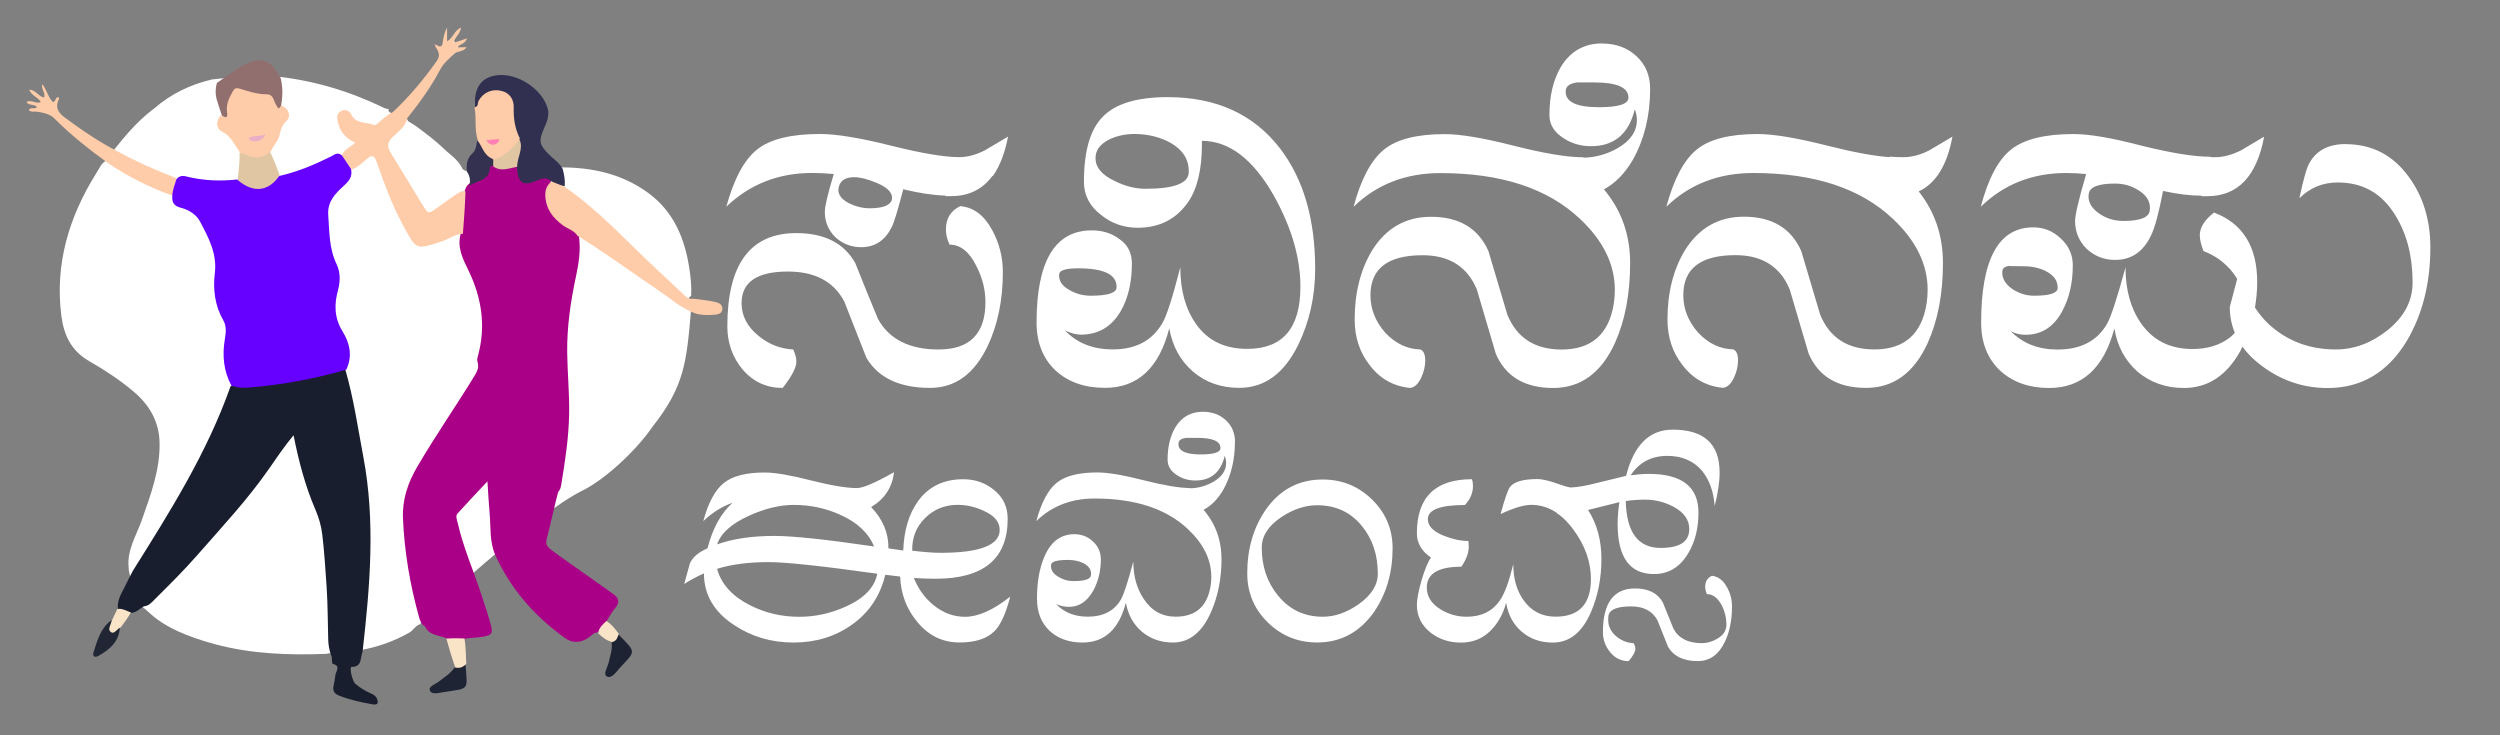 <?xml version="1.0" encoding="UTF-8" standalone="no"?>
<!-- Created with Inkscape (http://www.inkscape.org/) -->

<svg
   width="170"
   height="50"
   viewBox="0 0 44.979 13.229"
   version="1.1"
   id="svg1"
   inkscape:version="1.3.2 (091e20e, 2023-11-25, custom)"
   sodipodi:docname="logo.svg"
   xmlns:inkscape="http://www.inkscape.org/namespaces/inkscape"
   xmlns:sodipodi="http://sodipodi.sourceforge.net/DTD/sodipodi-0.dtd"
   xmlns="http://www.w3.org/2000/svg"
   xmlns:svg="http://www.w3.org/2000/svg">
  <rect x="0" y="0" width="44.979" height="13.229" fill="#808080" stroke="none"/>
  <sodipodi:namedview
     id="namedview1"
     pagecolor="#ffffff"
     bordercolor="#666666"
     borderopacity="1.0"
     inkscape:showpageshadow="2"
     inkscape:pageopacity="0.0"
     inkscape:pagecheckerboard="0"
     inkscape:deskcolor="#d1d1d1"
     inkscape:document-units="mm"
     inkscape:zoom="5.2121465"
     inkscape:cx="77.031604"
     inkscape:cy="51.706145"
     inkscape:window-width="1920"
     inkscape:window-height="1009"
     inkscape:window-x="-8"
     inkscape:window-y="-8"
     inkscape:window-maximized="1"
     inkscape:current-layer="layer1" />
  <defs
     id="defs1" />
  <g
     inkscape:label="Layer 1"
     inkscape:groupmode="layer"
     id="layer1">
    <path
       id="path3"
       style="fill:#ffffff;fill-opacity:1;stroke-width:0.032"
       d="M 4.494,1.356 3.811,1.43 C 3.417,1.523 3.073,1.692 2.775,1.95 2.424,2.211 2.161,2.552 1.898,2.895 1.806,2.97 1.847,2.932 1.731,3.118 1.241,3.901 0.983,4.754 1.105,5.69 1.15,6.03 1.282,6.312 1.604,6.497 1.884,6.658 2.158,6.837 2.406,7.047 2.69,7.288 2.865,7.587 2.871,7.97 2.88,8.457 2.71,8.903 2.553,9.353 2.452,9.642 2.272,9.909 2.318,10.235 c -0.024,-0.025 0.104,0.488 0.208,0.638 -0.007,0.006 -0.013,0.013 -0.019,0.019 0.178,0.059 0.263,0.402 1.36,0.698 0.665,0.179 1.342,0.2 2.026,0.173 -8.81e-5,-0.003 -2.207e-4,-0.005 -2.207e-4,-0.008 0.601,-0.011 1.088,-0.15 1.49,-0.385 0.061,-0.045 0.101,-0.124 0.187,-0.142 -0.005,-0.014 -0.009,-0.028 -0.014,-0.042 0.004,0.011 0.008,0.02 0.012,0.03 0.064,-0.147 2.071,-1.978 2.915,-2.392 0.409,-0.201 0.978,-0.735 1.253,-1.142 0.578,-0.73 0.616,-1.164 0.696,-2.094 -0.05,-0.046 -0.04,-0.145 -0.034,-0.238 0.012,-0.007 0.024,-0.016 0.037,-0.03 0.01,-0.178 -0.009,-0.339 -0.034,-0.5 C 12.319,4.283 12.116,3.805 11.668,3.475 11.195,3.127 10.646,3.006 10.06,3.012 c -0.001,0.006 -0.001,0.011 -0.002,0.017 C 9.701,3.026 8.426,3.212 8.318,3.033 8.248,2.878 8.089,2.772 8.04,2.726 7.821,2.518 7.739,2.461 7.495,2.277 7.446,2.24 7.389,2.212 7.337,2.177 c 0.007,-0.023 -0.024,-0.042 -0.068,-0.06 -0.008,-0.009 -0.018,-0.017 -0.025,-0.027 -0.004,0.005 -0.007,0.009 -0.011,0.013 C 7.119,2.064 6.955,2.029 6.993,1.961 6.961,1.957 6.939,1.956 6.921,1.947 6.306,1.647 5.661,1.45 4.973,1.376 4.765,1.361 4.609,1.355 4.495,1.356 Z"
       sodipodi:nodetypes="ccccsssssscccsccccccscccccscccsscccccccc" />
    <g
       id="g39"
       transform="matrix(0.11,0,0,0.11,-15.351,-1.896)">
      <path
         fill="#E82263"
         opacity="1"
         stroke="none"
         d="m 212.655,121.676 c -1.292,-0.601 -2.84,-0.424 -3.594,-1.966 -0.657,-0.42 -0.828,-1.032 -0.992,-1.624 -1.457,-5.246 -2.365,-10.571 -2.604,-16.027 -0.138,-3.148 0.81,-5.878 2.361,-8.525 2.939,-5.015 6.252,-9.792 9.29,-14.743 0.467,-0.761 0.852,-1.473 0.538,-2.394 -0.108,-0.318 -0.01,-0.658 0.08,-0.984 1.357,-4.928 0.577,-9.598 -1.64,-14.121 -0.879,-1.793 -1.794,-3.612 -1.187,-5.847 0.089,-2.229 0.251,-4.334 0.538,-6.546 0.106,-0.502 0.238,-0.868 0.503,-1.3 0.503,-0.543 1.078,-0.773 1.64,-0.999 0.814,-0.327 1.542,-0.653 1.602,-1.713 0.026,-0.458 0.429,-0.703 1.023,-0.696 1.306,0.625 2.577,0.092 3.903,0.304 1.104,2.333 1.105,2.335 3.747,1.693 0.69,-0.168 1.32,-0.135 1.868,0.545 -0.944,2.254 -0.763,4.229 0.924,5.989 0.665,0.694 1.427,1.254 2.251,1.737 0.584,0.342 1.116,0.733 1.358,1.539 0.296,2.278 -0.064,4.389 -0.51,6.488 -0.873,4.104 -1.482,8.214 -1.427,12.448 0.043,3.314 0.371,6.614 0.318,9.925 -0.062,3.912 -0.652,7.771 -1.285,11.622 -0.069,0.421 -0.163,0.844 -0.531,1.284 -0.678,2.635 -1.224,5.19 -1.875,7.718 -0.24,0.932 0.329,1.37 0.865,1.769 1.83,1.363 3.715,2.651 5.578,3.97 1.474,1.044 2.938,2.103 4.42,3.136 0.956,0.666 1.18,1.384 0.363,2.343 -0.491,0.576 -0.873,1.245 -1.324,1.966 -0.305,0.822 -0.804,1.401 -1.41,2.007 -0.762,-0.066 -1.106,0.492 -1.554,0.805 -1.319,0.92 -2.646,1.045 -3.974,0.088 -4.921,-3.546 -8.824,-7.975 -11.341,-13.519 -0.982,-2.163 -0.725,-4.583 -0.941,-6.897 -0.15,-1.602 -0.222,-3.211 -0.353,-5.185 -1.766,1.889 -3.354,3.545 -4.885,5.253 -0.38,0.424 -0.106,0.999 0.01,1.509 0.916,4.053 2.608,7.85 3.885,11.784 0.514,1.583 1.06,3.159 1.499,4.763 0.435,1.59 0.254,1.843 -1.326,2.109 -0.841,0.142 -1.701,0.175 -2.676,0.272 -1.075,0.57 -2.049,0.531 -3.131,0.019 z"
         id="path2"
         style="fill:#aa0088;stroke-width:0.286" />
      <path
         fill="#181e2e"
         opacity="1"
         stroke="none"
         d="m 161.264,110.632 c 6.085,-9.702 12.153,-19.307 15.998,-30.213 1.335,-0.541 2.66,-0.156 3.977,-0.298 4.539,-0.49 9.008,-1.305 13.441,-2.362 0.415,-0.099 0.825,-0.232 1.364,-0.042 1.369,4.752 2.054,9.554 2.95,14.316 1.989,10.569 1.071,21.121 -0.136,31.786 -0.42,1.035 -0.039,2.526 -1.815,2.493 -0.364,-0.007 0.083,2.318 0.67,2.804 0.733,0.608 1.538,1.117 2.418,1.498 0.443,0.192 0.887,0.43 1.074,0.89 0.229,0.564 0.228,1.086 -0.636,0.941 -1.927,-0.323 -3.83,-0.742 -5.65,-1.476 -0.668,-0.269 -0.949,-0.751 -0.825,-1.463 0.106,-0.608 0.256,-1.212 0.307,-1.825 0.053,-0.64 0.996,-1.509 -0.432,-1.863 -0.128,-0.032 -0.097,-0.704 -0.169,-1.195 -0.43,-1.001 -0.54,-1.955 -0.567,-2.899 -0.084,-2.851 -0.064,-5.7 -0.262,-8.555 -0.197,-2.846 -0.372,-5.693 -0.709,-8.525 -0.168,-1.419 -0.574,-2.781 -1.146,-4.111 -1.642,-3.814 -2.689,-7.816 -3.55,-12.108 -1.55,1.862 -2.783,3.713 -4.047,5.53 -3.489,5.019 -7.662,9.463 -11.671,14.047 -2.228,2.547 -4.633,4.919 -7.029,7.301 -0.466,0.464 -0.887,1.02 -1.729,1.107 -0.694,0.339 -1.11,0.948 -1.921,1.044 -0.919,0.235 -1.573,-0.184 -2.324,-0.618 -0.19,-1.583 0.72,-2.73 1.292,-3.991 0.328,-0.724 0.738,-1.412 1.128,-2.213 z"
         id="path5"
         style="stroke-width:0.286" />
      <path
         fill="#EC828F"
         opacity="1"
         stroke="none"
         d="m 215.265,55.468 c -1.285,0.051 -2.26,0.848 -3.368,1.223 -4.429,1.5 -4.271,1.323 -6.316,-2.414 -1.83,-3.345 -3.162,-6.924 -4.409,-10.521 -0.373,-1.076 -0.741,-1.295 -1.626,-0.512 -0.709,0.627 -1.41,1.282 -2.381,1.702 -1.198,-0.239 -1.396,-1.228 -1.789,-2.161 0.471,-1.184 1.609,-1.531 2.284,-2.219 -1.613,-0.69 -2.602,-1.91 -2.913,-3.672 -0.114,-0.646 0.002,-1.269 0.696,-1.546 0.677,-0.271 1.272,0.004 1.566,0.61 0.775,1.596 2.441,1.196 3.692,1.706 0.347,0.142 0.646,-0.319 0.945,-0.546 0.678,-0.513 1.277,-1.136 2.158,-1.545 2.756,-2.579 5.082,-5.387 7.201,-8.383 0.659,-0.932 0.256,-1.584 -0.275,-2.408 -0.032,-0.1 0.005,-0.234 0.072,-0.254 0.586,0.318 1.059,0.623 1.174,-0.384 0.093,-0.818 0.286,-1.626 0.7,-2.419 0,0.698 0,1.396 0,2.27 1.037,-0.582 1.17,-1.791 2.289,-2.25 -0.13,0.935 -0.792,1.4 -1.114,2.141 -0.025,0.156 -0.02,0.218 0.077,0.291 0.684,-0.199 1.275,-0.409 2.008,-0.669 -0.254,0.829 -0.942,0.879 -1.432,1.304 -0.075,0.126 -0.097,0.169 -0.053,0.18 0.483,-0.033 0.9,-0.033 1.397,-0.033 -0.514,0.81 -1.463,0.576 -2.019,1.094 -0.855,0.796 -1.729,1.508 -2.312,2.617 -1.464,2.782 -3.308,5.335 -5.33,7.87 -0.336,1.457 -1.467,2.199 -2.377,3.07 -0.873,0.835 -1.001,1.557 -0.351,2.61 1.776,2.875 3.52,5.771 5.288,8.652 0.848,1.383 0.893,1.356 2.275,0.378 1.049,-0.743 2.071,-1.525 3.15,-2.224 0.432,-0.28 0.842,-0.649 1.514,-0.493 -0.071,2.299 -0.231,4.55 -0.42,6.934 z"
         id="path10"
         style="fill:#ffccaa;fill-opacity:1;stroke-width:0.286" />
      <path
         fill="#EC818E"
         opacity="1"
         stroke="none"
         d="m 231.844,47.749 c 5.755,3.947 10.306,9.084 15.313,13.712 1.462,1.352 2.918,2.711 4.359,4.085 0.4,0.381 0.808,0.655 1.493,0.551 1.185,0.149 2.269,0.269 3.333,0.487 0.645,0.132 1.421,0.359 1.363,1.196 -0.06,0.86 -0.869,0.894 -1.527,0.945 -0.948,0.074 -1.899,0.072 -2.935,-0.24 -2.285,-0.818 -3.97,-2.397 -5.851,-3.66 -4.444,-2.981 -8.741,-6.181 -13.383,-9.028 -0.593,-0.899 -1.59,-1.124 -2.34,-1.671 -1.678,-1.225 -2.846,-2.71 -2.92,-4.894 -0.029,-0.861 0.168,-1.581 0.911,-2.224 0.947,-0.389 1.513,0.184 2.186,0.74 z"
         id="path12"
         style="fill:#ffccaa;fill-opacity:1;stroke-width:0.286" />
      <path
         fill="#323050"
         opacity="1"
         stroke="none"
         d="m 231.923,47.7 c -0.677,-0.164 -1.347,-0.454 -2.11,-0.763 -0.878,-0.828 -1.657,-0.506 -2.54,-0.125 -2.148,0.927 -2.985,0.376 -3.146,-2.049 -0.44,-0.746 -0.202,-1.389 -0.06,-2.024 0.174,-0.779 0.386,-1.552 0.194,-2.469 -0.717,-1.835 -1.102,-3.603 -1.106,-5.488 -0.002,-1.091 -0.625,-1.993 -1.829,-2.257 -1.256,-0.275 -2.357,0.228 -3.055,1.302 -0.257,0.396 -0.219,1.082 -0.995,0.984 -0.043,-0.571 -0.061,-1.049 -0.016,-1.522 0.218,-2.269 1.481,-3.535 3.727,-3.76 3.246,-0.326 7.151,2.231 8.114,5.314 0.388,1.241 -0.102,2.34 -0.579,3.431 -0.884,2.024 -0.783,2.579 0.752,4.162 0.758,0.781 1.735,1.355 2.318,2.435 0.238,0.94 0.414,1.808 0.33,2.828 z"
         id="path14"
         style="stroke-width:0.286" />
      <path
         fill="#ED8490"
         opacity="1"
         stroke="none"
         d="m 158.852,42.028 c 3.073,1.71 6.218,3.032 9.488,4.337 0.553,1.084 -0.082,1.924 -0.516,2.873 -3.726,-1.272 -7.123,-3.026 -10.422,-5.186 -3.191,-2.325 -6.228,-4.685 -8.946,-7.442 -0.72,-0.729 -1.812,-0.941 -2.841,-1.106 -0.443,-0.071 -0.945,0.145 -1.365,-0.274 0.326,-0.568 0.983,-0.071 1.346,-0.451 -0.387,-0.619 -1.328,-0.165 -1.7,-0.871 0.783,-0.435 1.531,0.371 2.334,0.031 -0.434,-0.839 -1.524,-1.016 -1.893,-2.031 1.085,0.014 1.505,1.149 2.446,1.277 0.235,-0.747 -0.494,-1.32 -0.331,-2.194 0.775,0.943 0.94,2.115 1.734,2.915 0.528,0.028 0.361,-0.748 0.852,-0.772 0.195,0.032 0.199,0.192 0.144,0.308 -0.628,1.305 -0.19,2.156 0.948,3 2.758,2.045 5.571,3.987 8.721,5.586 z"
         id="path15"
         style="fill:#ffccaa;fill-opacity:1;stroke-width:0.286" />
      <path
         fill="#E9808D"
         opacity="1"
         stroke="none"
         d="m 217.169,34.796 c 0.689,-0.125 0.475,-0.73 0.657,-1.056 0.753,-1.351 2.127,-2.027 3.737,-1.639 1.404,0.339 2.055,1.433 2.015,2.747 -0.053,1.74 0.187,3.365 0.993,5.013 -0.637,2.133 -2.227,3.057 -4.217,3.65 -1.769,-0.426 -2.254,-1.766 -2.645,-3.313 -0.592,-1.801 -0.191,-3.604 -0.539,-5.402 z"
         id="path16"
         style="fill:#ffccaa;fill-opacity:1;stroke-width:0.286" />
      <path
         fill="#F6B499"
         opacity="1"
         stroke="none"
         d="m 185.47,30.039 c 0.333,1.426 0.347,2.783 0.093,4.267 -0.029,0.98 -0.525,1.365 -0.921,0.497 -1.234,-2.705 -4,-1.67 -5.937,-2.614 -0.462,-0.225 -0.727,0.282 -0.974,0.645 -0.594,0.875 -0.626,1.865 -0.696,2.869 -0.051,0.74 -0.257,1.466 -1.185,0.442 -0.302,-0.943 -0.605,-1.775 -0.847,-2.623 -0.245,-0.859 -0.243,-1.735 0.017,-2.712 1.54,-1.092 2.993,-2.219 4.606,-3.026 2.793,-1.398 4.319,-0.747 5.844,2.256 z"
         id="path17"
         style="fill:#916f6f;stroke-width:0.286" />
      <path
         fill="#343150"
         opacity="1"
         stroke="none"
         d="m 217.635,40.206 c 0.815,0.929 1.001,2.42 2.486,3.01 0.33,0.304 0.374,0.624 0.132,1.061 -0.262,0.155 -0.588,0.22 -0.587,0.279 0.039,2.206 -1.99,2.169 -3.314,3.037 0.121,-0.732 0.134,-1.486 -0.415,-2.266 -0.147,-1.215 -0.005,-2.227 0.929,-3.052 0.546,-0.482 0.564,-1.28 0.767,-2.069 z"
         id="path18"
         style="stroke-width:0.286" />
      <path
         fill="#1d2333"
         opacity="1"
         stroke="none"
         d="m 240.691,120.985 c 3.06,3.108 2.81,2.677 0.188,5.552 -0.573,0.629 -1.297,1.775 -2.079,1.33 -0.652,-0.371 0.151,-1.517 0.319,-2.312 0.213,-1.014 0.612,-1.992 0.48,-3.173 0.229,-0.616 0.555,-1.048 1.092,-1.397 z"
         id="path19"
         style="stroke-width:0.286" />
      <path
         fill="#1e2434"
         opacity="1"
         stroke="none"
         d="m 215.704,125.932 c 0.276,4.342 0.749,3.826 -3.627,4.511 -0.748,0.117 -1.919,0.473 -2.219,-0.283 -0.261,-0.659 0.916,-1.015 1.486,-1.462 0.856,-0.671 1.807,-1.227 2.513,-2.217 0.583,-0.385 1.157,-0.522 1.847,-0.549 z"
         id="path20"
         style="stroke-width:0.286" />
      <path
         fill="#212635"
         opacity="1"
         stroke="none"
         d="m 159.159,119.868 c -0.132,2.331 -1.677,3.614 -3.512,4.647 -0.578,0.325 -1.008,0.086 -0.789,-0.593 0.608,-1.885 1.085,-3.859 2.861,-5.199 0.204,0.083 0.303,0.217 0.277,0.348 -0.214,1.065 0.327,1.053 1.163,0.797 z"
         id="path21"
         style="stroke-width:0.286" />
      <path
         fill="#EB8390"
         opacity="1"
         stroke="none"
         d="m 215.818,125.836 c -0.524,0.488 -1.045,0.775 -1.8,0.567 -0.553,-1.537 -1.002,-3.07 -1.456,-4.714 0.942,-0.087 1.889,-0.064 2.968,-0.029 0.191,1.356 0.25,2.701 0.288,4.176 z"
         id="path22"
         style="fill:#f9e4c7;fill-opacity:1;stroke-width:0.286" />
      <path
         fill="#E7828E"
         opacity="1"
         stroke="none"
         d="m 159.317,119.833 c -0.111,0.079 -0.16,0.085 -0.202,0.107 -0.48,0.253 -0.891,1.064 -1.419,0.689 -0.584,-0.414 -0.054,-1.122 0.116,-1.808 0.309,-0.7 0.612,-1.284 0.934,-1.968 0.793,-0.165 1.421,0.291 2.22,0.55 -0.461,0.827 -1.023,1.595 -1.65,2.43 z"
         id="path23"
         style="fill:#f9e4c7;fill-opacity:1;stroke-width:0.286" />
      <path
         fill="#EA818E"
         opacity="1"
         stroke="none"
         d="m 240.765,120.898 c -0.213,0.571 -0.317,1.164 -1.069,1.346 -0.96,-0.222 -1.617,-0.786 -2.313,-1.43 0.132,-0.91 0.722,-1.427 1.359,-2.012 0.851,0.526 1.409,1.28 2.023,2.096 z"
         id="path24"
         style="fill:#f9e4c7;fill-opacity:1;stroke-width:0.286" />
      <path
         fill="#ec828f"
         opacity="1"
         stroke="none"
         d="m 210.74,24.64 c -0.094,-0.023 -0.144,-0.089 -0.195,-0.155 0.074,-0.021 0.149,-0.041 0.272,-0.019 0.049,0.043 -0.034,0.131 -0.077,0.173 z"
         id="path25"
         style="stroke-width:0.286" />
      <path
         fill="#DD6174"
         opacity="1"
         stroke="none"
         d="m 220.236,44.454 c -0.04,-0.391 -0.008,-0.698 0.005,-1.118 1.891,-0.453 3.047,-1.835 4.282,-3.274 0.705,1.461 -0.382,2.855 -0.388,4.467 -1.299,0.18 -2.585,0.871 -3.899,-0.075 z"
         id="path26"
         style="fill:#e0c6a2;fill-opacity:1;stroke-width:0.286" />
      <path
         fill="#E82262"
         opacity="1"
         stroke="none"
         d="m 167.728,49.404 c 0.024,-1.052 0.397,-1.902 0.696,-2.883 0.662,-0.786 1.436,-0.452 2.136,-0.298 2.507,0.552 5.027,0.667 7.701,0.375 0.526,0.005 0.812,0.269 1.137,0.452 1.899,1.072 3.369,0.929 5.043,-0.495 0.215,-0.183 0.414,-0.384 0.773,-0.536 3.058,-0.688 5.818,-1.862 8.515,-3.213 0.498,-0.25 1.04,-0.782 1.759,-0.135 0.535,0.756 0.969,1.474 1.492,2.237 0.256,1.301 -0.359,1.959 -1.301,2.821 -1.26,1.153 -2.596,2.469 -2.439,4.657 0.198,2.75 0.127,5.483 1.369,8.068 0.627,1.304 0.62,2.803 0.237,4.198 -0.657,2.394 -0.624,4.578 0.753,6.817 1.125,1.83 1.671,3.954 0.597,6.218 -5.263,1.562 -10.578,2.483 -15.974,2.95 -0.909,0.079 -1.8,-0.01 -2.792,-0.279 -1.329,-2.464 -1.544,-5.027 -1.094,-7.67 0.179,-1.05 0.284,-2.121 -0.26,-3.067 -1.393,-2.422 -1.703,-5.065 -1.382,-7.73 0.388,-3.221 -1.069,-5.858 -2.45,-8.472 -0.537,-1.016 -1.749,-1.86 -3.021,-2.177 -0.967,-0.241 -1.559,-0.657 -1.495,-1.838 z"
         id="path27"
         style="fill:#6600ff;stroke-width:0.286" />
      <path
         fill="#EC828E"
         opacity="1"
         stroke="none"
         d="m 175.721,36.063 c 0.682,0.452 1.134,0.577 0.977,-0.431 -0.203,-1.308 0.325,-2.379 0.939,-3.463 0.292,-0.516 0.547,-0.599 1.116,-0.432 1.443,0.426 2.872,0.935 4.418,0.921 1.15,-0.01 1.124,1.121 1.572,1.78 0.228,0.336 0.349,0.908 0.784,0.064 1.228,0.384 1.735,1.74 0.849,2.558 -0.743,0.687 -0.922,1.473 -1.122,2.34 -0.219,0.951 -0.99,1.61 -1.38,2.582 -1.28,1.728 -3.005,1.792 -5.059,0.198 -0.915,-1.288 -1.476,-2.681 -2.926,-3.407 -1.025,-0.513 -1.084,-1.811 -0.169,-2.711 z"
         id="path28"
         style="fill:#ffccaa;fill-opacity:1;stroke-width:0.286" />
      <path
         fill="#DF6375"
         opacity="1"
         stroke="none"
         d="m 178.724,42.225 c 0.482,0.06 0.961,0.234 1.423,0.444 1.286,0.587 2.439,0.309 3.615,-0.547 0.571,1.199 1.045,2.437 1.536,3.773 -1.789,2.697 -4.309,2.983 -6.869,0.777 0.126,-1.501 0.381,-2.896 0.295,-4.448 z"
         id="path29"
         style="fill:#e0c6a2;fill-opacity:1;stroke-width:0.286" />
      <path
         fill="#fdfdfd"
         opacity="1"
         stroke="none"
         d="m 214.5,24.944 c -0.039,0.068 -0.095,0.119 -0.15,0.17 -0.006,-0.061 -0.012,-0.122 0.042,-0.201 0.059,-0.018 0.093,0.014 0.109,0.031 z"
         id="path30"
         style="stroke-width:0.286" />
      <path
         fill="#fdfdfd"
         opacity="1"
         stroke="none"
         d="m 213.972,24.135 c -0.048,0.083 -0.145,0.113 -0.242,0.143 -0.006,-0.067 -0.012,-0.134 0.036,-0.25 0.089,-0.014 0.123,0.02 0.206,0.107 z"
         id="path31"
         style="stroke-width:0.286" />
      <path
         fill="#FDF1F2"
         opacity="1"
         stroke="none"
         d="m 219.976,40.908 c -0.413,-0.153 -0.675,-0.334 -0.867,-0.77 0.75,-0.059 1.412,-0.111 2.145,-0.168 -0.206,0.685 -0.589,0.951 -1.278,0.937 z"
         id="path32"
         style="fill:#ff80b2;stroke-width:0.286" />
      <path
         fill="#FCEAEB"
         opacity="1"
         stroke="none"
         d="m 181.707,40.342 c -0.629,0.059 -1.138,0.064 -1.54,-0.486 0.849,-0.575 1.807,-0.177 2.782,-0.674 -0.269,0.788 -0.738,0.921 -1.242,1.16 z"
         id="path33"
         style="fill:#e9afc6;stroke-width:0.286" />
    </g>
    <g
       id="g1"
       transform="matrix(0.795,0,0,0.795,0.901,-15.201)"
       style="fill:#ffffff;fill-opacity:1">
      <path
         id="text37"
         style="font-size:127.816px;line-height:1.25;font-family:NudiUni20k;-inkscape-font-specification:NudiUni20k;text-align:center;text-anchor:middle;fill:#ffffff;stroke-width:0.298;fill-opacity:1"
         d="m 25.292,21.319 c -0.691,0 -1.18,0.147 -1.466,0.441 -0.286,0.286 -0.429,0.779 -0.429,1.478 0,0.302 0.131,0.552 0.393,0.751 0.238,0.191 0.513,0.286 0.823,0.286 0.493,0 0.874,-0.195 1.144,-0.584 0.207,-0.302 0.31,-0.739 0.31,-1.311 v -0.072 c 0.612,0 1.152,0.409 1.621,1.228 0.405,0.723 0.608,1.414 0.608,2.074 0,0.938 -0.401,1.406 -1.204,1.406 -0.509,0 -0.894,-0.187 -1.156,-0.56 -0.238,-0.334 -0.358,-0.763 -0.358,-1.287 -0.175,0.683 -0.31,1.105 -0.405,1.263 -0.23,0.397 -0.604,0.596 -1.12,0.596 -0.453,0 -0.814,-0.143 -1.085,-0.429 0.135,0.064 0.254,0.095 0.358,0.095 0.397,0 0.699,-0.179 0.906,-0.536 0.167,-0.294 0.25,-0.652 0.25,-1.073 0,-0.238 -0.091,-0.421 -0.274,-0.548 -0.175,-0.135 -0.386,-0.203 -0.632,-0.203 -0.834,0 -1.251,0.695 -1.251,2.086 0,0.453 0.143,0.814 0.429,1.085 0.286,0.262 0.659,0.393 1.12,0.393 0.739,0 1.224,-0.449 1.454,-1.347 0.072,0.405 0.25,0.731 0.536,0.978 0.286,0.246 0.636,0.369 1.049,0.369 0.572,0 1.017,-0.326 1.335,-0.977 0.254,-0.524 0.382,-1.097 0.382,-1.716 0,-1.128 -0.266,-2.038 -0.799,-2.73 -0.596,-0.771 -1.442,-1.156 -2.539,-1.156 z m -7.867,0.834 c -0.652,0 -1.124,0.115 -1.418,0.346 -0.294,0.23 -0.528,0.663 -0.703,1.299 0.532,-0.509 1.18,-0.763 1.943,-0.763 0.159,0 0.322,0.008 0.489,0.024 -0.135,0.445 -0.203,0.731 -0.203,0.858 0,0.222 0.079,0.413 0.238,0.572 0.167,0.151 0.362,0.226 0.584,0.226 0.31,0 0.54,-0.151 0.691,-0.453 0.056,-0.111 0.143,-0.397 0.262,-0.858 0.358,0.087 0.675,0.135 0.953,0.143 v 0.012 h 0.131 c 0.397,0 0.707,-0.151 0.93,-0.453 h 0.012 c 0.159,-0.222 0.274,-0.52 0.346,-0.894 l -0.524,0.31 c -0.199,0.103 -0.393,0.155 -0.584,0.155 -0.334,0 -0.85,-0.087 -1.55,-0.262 -0.699,-0.175 -1.232,-0.262 -1.597,-0.262 z m 7.116,0 c 0.302,0 0.576,0.068 0.822,0.203 0.286,0.167 0.421,0.393 0.405,0.679 -0.016,0.238 -0.342,0.358 -0.977,0.358 -0.23,0 -0.465,-0.059 -0.703,-0.179 -0.286,-0.135 -0.429,-0.306 -0.429,-0.513 0,-0.183 0.107,-0.326 0.322,-0.429 0.167,-0.079 0.354,-0.119 0.56,-0.119 z m -6.341,0.978 c 0.135,0 0.306,0.044 0.513,0.131 0.262,0.111 0.373,0.242 0.334,0.393 -0.048,0.119 -0.214,0.179 -0.501,0.179 -0.159,0 -0.318,-0.04 -0.477,-0.119 -0.191,-0.103 -0.262,-0.23 -0.215,-0.381 0.04,-0.135 0.155,-0.203 0.346,-0.203 z m 2.396,0.656 c -0.215,0.103 -0.322,0.278 -0.322,0.524 0,0.119 0.028,0.234 0.083,0.346 0.246,0 0.449,0.163 0.608,0.489 0.135,0.262 0.203,0.532 0.203,0.811 0,0.715 -0.354,1.073 -1.061,1.073 -0.66,0 -1.116,-0.231 -1.371,-0.691 -0.175,-0.421 -0.346,-0.842 -0.513,-1.263 -0.254,-0.453 -0.699,-0.68 -1.335,-0.68 -1.041,0 -1.561,0.703 -1.561,2.11 0,0.373 0.115,0.699 0.346,0.977 0.238,0.278 0.54,0.417 0.906,0.417 0.207,-0.262 0.31,-0.461 0.31,-0.596 -1e-6,-0.079 -0.024,-0.171 -0.071,-0.274 -0.294,-0.016 -0.556,-0.119 -0.787,-0.31 -0.254,-0.207 -0.382,-0.453 -0.382,-0.739 0,-0.477 0.35,-0.715 1.049,-0.715 0.612,0 1.037,0.226 1.276,0.679 l 0.501,1.275 c 0.27,0.453 0.751,0.679 1.442,0.679 0.564,0 0.997,-0.314 1.299,-0.942 0.23,-0.485 0.346,-1.045 0.346,-1.681 0,-0.334 -0.079,-0.648 -0.238,-0.942 -0.183,-0.342 -0.425,-0.524 -0.727,-0.548 z m 2.67,1.406 c 0.588,0 0.878,0.143 0.87,0.429 0,0.127 -0.195,0.191 -0.584,0.191 -0.167,0 -0.322,-0.04 -0.465,-0.119 -0.183,-0.095 -0.266,-0.219 -0.25,-0.37 0.008,-0.087 0.151,-0.131 0.429,-0.131 z"
         sodipodi:nodetypes="scscscsccsscccscscscsscscsscscssscscscsscccsccccssssccscscssccsccscsccssccssccsccssccscsccscsccs" />
      <path
         id="path37"
         style="font-size:127.816px;line-height:1.25;font-family:NudiUni20k;-inkscape-font-specification:NudiUni20k;text-align:center;text-anchor:middle;fill:#ffffff;stroke-width:0.298;fill-opacity:1"
         d="m 35.124,20.104 c -0.405,0 -0.715,0.175 -0.93,0.525 -0.175,0.294 -0.262,0.659 -0.262,1.096 0,0.215 0.107,0.389 0.322,0.525 0.183,0.119 0.389,0.179 0.62,0.179 0.524,0 0.854,-0.278 0.989,-0.834 0.032,0.079 0.048,0.159 0.048,0.238 0,0.262 -0.147,0.477 -0.441,0.644 -0.241,0.136 -0.494,0.205 -0.757,0.212 l -0.018,-0.009 c -0.358,0 -0.882,-0.087 -1.573,-0.262 -0.683,-0.175 -1.204,-0.262 -1.561,-0.262 -0.636,0 -1.097,0.119 -1.383,0.358 -0.286,0.238 -0.513,0.667 -0.679,1.287 0.524,-0.509 1.18,-0.763 1.967,-0.763 1.375,0 2.428,0.346 3.159,1.037 0.524,0.493 0.787,1.029 0.787,1.609 0,0.103 -0.008,0.207 -0.024,0.31 -0.111,0.691 -0.505,1.037 -1.18,1.037 -0.604,0 -1.013,-0.262 -1.228,-0.787 l -0.429,-1.442 c -0.23,-0.517 -0.664,-0.775 -1.299,-0.775 -0.572,0 -1.017,0.254 -1.335,0.763 -0.262,0.437 -0.393,0.958 -0.393,1.561 0,0.397 0.111,0.739 0.334,1.025 0.23,0.31 0.536,0.485 0.918,0.524 0.103,-0.008 0.191,-0.091 0.262,-0.25 0.056,-0.127 0.083,-0.25 0.083,-0.37 0,-0.135 -0.036,-0.218 -0.107,-0.25 -0.302,-0.008 -0.568,-0.135 -0.799,-0.381 -0.222,-0.254 -0.334,-0.536 -0.334,-0.846 0,-0.604 0.393,-0.906 1.18,-0.906 0.604,0 1.013,0.258 1.228,0.775 l 0.429,1.454 c 0.222,0.517 0.656,0.775 1.299,0.775 0.62,0 1.085,-0.338 1.395,-1.013 0.23,-0.509 0.346,-1.112 0.346,-1.812 0,-0.646 -0.199,-1.202 -0.593,-1.669 0.253,-0.137 0.472,-0.358 0.653,-0.667 0.262,-0.469 0.393,-1.005 0.393,-1.609 0,-0.302 -0.103,-0.548 -0.31,-0.739 -0.207,-0.191 -0.465,-0.286 -0.775,-0.286 z m -0.572,0.882 h 0.393 c 0.517,0 0.775,0.115 0.775,0.346 0,0.143 -0.223,0.215 -0.668,0.215 -0.524,0 -0.775,-0.127 -0.751,-0.381 0.008,-0.095 0.091,-0.155 0.25,-0.179 z m 4.088,1.168 c -0.636,0 -1.097,0.119 -1.383,0.358 -0.286,0.238 -0.512,0.667 -0.679,1.287 0.524,-0.509 1.18,-0.763 1.967,-0.763 1.375,0 2.428,0.346 3.159,1.037 0.524,0.493 0.787,1.029 0.787,1.609 0,0.103 -0.008,0.207 -0.024,0.31 -0.111,0.691 -0.504,1.037 -1.18,1.037 -0.604,0 -1.013,-0.262 -1.228,-0.787 l -0.429,-1.442 c -0.23,-0.517 -0.663,-0.775 -1.299,-0.775 -0.572,0 -1.017,0.254 -1.335,0.763 -0.262,0.437 -0.393,0.958 -0.393,1.561 0,0.397 0.111,0.739 0.334,1.025 0.23,0.31 0.536,0.485 0.918,0.524 0.103,-0.008 0.191,-0.091 0.262,-0.25 0.056,-0.127 0.083,-0.25 0.083,-0.37 0,-0.135 -0.036,-0.218 -0.107,-0.25 -0.302,-0.008 -0.568,-0.135 -0.798,-0.381 -0.222,-0.254 -0.334,-0.536 -0.334,-0.846 0,-0.604 0.393,-0.906 1.18,-0.906 0.604,0 1.013,0.258 1.228,0.775 l 0.429,1.454 c 0.222,0.517 0.656,0.775 1.299,0.775 0.62,0 1.085,-0.338 1.394,-1.013 0.23,-0.509 0.346,-1.112 0.346,-1.812 0,-0.62 -0.183,-1.16 -0.548,-1.621 0.389,-0.183 0.644,-0.596 0.763,-1.24 l -0.524,0.31 c -0.199,0.103 -0.393,0.155 -0.584,0.155 -0.103,0 -0.207,-0.004 -0.31,-0.012 v 0.012 c -0.35,-0.024 -0.822,-0.111 -1.418,-0.262 -0.691,-0.175 -1.216,-0.262 -1.573,-0.262 z m 7.163,0 c -0.652,0 -1.124,0.115 -1.418,0.346 -0.294,0.23 -0.524,0.663 -0.691,1.299 0.524,-0.509 1.168,-0.763 1.931,-0.763 0.151,0 0.302,0.008 0.453,0.024 -0.167,0.572 -0.25,0.926 -0.25,1.061 0,0.246 0.087,0.457 0.262,0.632 0.183,0.167 0.397,0.25 0.643,0.25 0.366,0 0.636,-0.183 0.811,-0.548 0.087,-0.175 0.179,-0.513 0.274,-1.013 0.326,0.072 0.616,0.107 0.87,0.107 v 0.012 h 0.131 c 0.691,0 1.12,-0.449 1.287,-1.347 -0.175,0.103 -0.35,0.207 -0.524,0.31 -0.207,0.103 -0.401,0.155 -0.584,0.155 h -0.083 c -0.024,-0.008 -0.04,-0.012 -0.048,-0.012 -0.35,0 -0.862,-0.083 -1.538,-0.25 -0.667,-0.175 -1.176,-0.262 -1.526,-0.262 z m 6.15,0.227 c -0.389,0 -0.663,0.143 -0.822,0.429 -0.064,0.111 -0.139,0.377 -0.227,0.798 0.238,-0.238 0.528,-0.358 0.87,-0.358 0.564,0 0.997,0.246 1.299,0.739 0.262,0.421 0.393,0.93 0.393,1.526 -3e-6,0.413 -0.187,0.771 -0.56,1.073 -0.366,0.294 -0.759,0.441 -1.18,0.441 -0.588,0 -1.089,-0.187 -1.502,-0.56 -0.129,-0.119 -0.236,-0.249 -0.325,-0.388 0.03,-0.186 0.05,-0.376 0.05,-0.577 0,-0.803 -0.326,-1.327 -0.977,-1.573 -0.215,0.167 -0.322,0.338 -0.322,0.513 0,0.095 0.028,0.215 0.083,0.358 0.27,0.103 0.493,0.266 0.667,0.489 0.036,0.046 0.067,0.094 0.096,0.143 l -0.167,0.632 c 0,0.209 0.039,0.405 0.114,0.587 -0.038,0.042 -0.078,0.082 -0.126,0.116 -0.222,0.167 -0.501,0.25 -0.834,0.25 -0.501,0 -0.886,-0.191 -1.156,-0.572 -0.238,-0.334 -0.358,-0.759 -0.358,-1.275 -0.191,0.699 -0.33,1.124 -0.417,1.275 -0.222,0.389 -0.596,0.584 -1.121,0.584 -0.437,0 -0.791,-0.139 -1.061,-0.417 0.103,0.056 0.214,0.083 0.334,0.083 0.366,0 0.644,-0.179 0.834,-0.536 0.159,-0.294 0.238,-0.64 0.238,-1.037 0,-0.238 -0.091,-0.441 -0.274,-0.608 -0.175,-0.167 -0.381,-0.25 -0.62,-0.25 -0.787,0 -1.18,0.719 -1.18,2.157 0,0.453 0.143,0.814 0.429,1.085 0.286,0.262 0.656,0.393 1.108,0.393 0.747,0 1.24,-0.449 1.478,-1.347 0.064,0.397 0.238,0.723 0.524,0.978 0.294,0.246 0.644,0.369 1.049,0.369 0.54,0 0.966,-0.278 1.276,-0.834 0.018,-0.033 0.031,-0.068 0.048,-0.102 0.113,0.157 0.26,0.303 0.44,0.436 0.445,0.334 0.942,0.501 1.49,0.501 0.763,0 1.359,-0.354 1.788,-1.061 0.358,-0.604 0.536,-1.311 0.536,-2.122 0,-0.62 -0.163,-1.152 -0.489,-1.597 -0.358,-0.493 -0.834,-0.739 -1.43,-0.739 z m -5.221,0.894 c 0.199,0 0.377,0.052 0.536,0.155 0.191,0.119 0.274,0.27 0.25,0.453 -0.016,0.159 -0.215,0.238 -0.596,0.238 -0.207,0 -0.389,-0.056 -0.548,-0.167 -0.183,-0.127 -0.262,-0.274 -0.238,-0.441 0.016,-0.159 0.215,-0.238 0.596,-0.238 z m -2.36,1.859 c -0.095,0.008 0,0.012 0.286,0.012 0.191,0 0.357,0.036 0.501,0.107 0.191,0.095 0.282,0.227 0.274,0.393 -0.008,0.111 -0.187,0.167 -0.536,0.167 -0.167,0 -0.326,-0.048 -0.477,-0.143 -0.175,-0.119 -0.254,-0.258 -0.238,-0.417 0.008,-0.072 0.071,-0.111 0.191,-0.119 z"
         sodipodi:nodetypes="scscscsccccsscscscsccscscccsccssccscsccsssscsssccsscscscsccscscccsccssccscscccscccssscscscsccccsccscscssccscscsccscscsccccscccscscscsscsccscccscscssccsccscsscsccc" />
    </g>
    <path
       d="m 18.176,10.734 c -0.08,0.305 -0.173,0.51 -0.279,0.616 -0.135,0.14 -0.347,0.209 -0.635,0.209 -0.305,0 -0.559,-0.125 -0.762,-0.374 -0.19,-0.228 -0.292,-0.499 -0.305,-0.812 l -0.267,-0.032 c -0.093,0.381 -0.292,0.679 -0.597,0.895 -0.3,0.216 -0.652,0.324 -1.054,0.324 -0.402,0 -0.759,-0.106 -1.073,-0.317 -0.36,-0.237 -0.539,-0.546 -0.539,-0.927 -0.123,0.055 -0.241,0.118 -0.355,0.19 l 0.102,-0.368 c 0.047,-0.11 0.152,-0.201 0.317,-0.273 0.093,-0.36 0.243,-0.633 0.451,-0.819 -0.186,0.063 -0.362,0.173 -0.527,0.33 0.089,-0.33 0.212,-0.559 0.368,-0.685 0.157,-0.127 0.402,-0.19 0.736,-0.19 0.186,0 0.461,0.047 0.825,0.14 0.368,0.093 0.647,0.14 0.838,0.14 0.106,0 0.328,-0.095 0.666,-0.286 -0.034,0.275 -0.171,0.484 -0.413,0.628 0.212,0.22 0.315,0.468 0.311,0.743 l 0.267,0.038 c 0.013,-0.364 0.102,-0.66 0.267,-0.889 0.19,-0.262 0.461,-0.393 0.812,-0.393 0.216,0 0.402,0.066 0.559,0.197 0.161,0.131 0.241,0.303 0.241,0.514 0,0.719 -0.432,1.079 -1.295,1.079 -0.118,0 -0.25,-0.004 -0.393,-0.013 0.08,0.199 0.199,0.362 0.355,0.489 0.173,0.14 0.362,0.209 0.565,0.209 0.237,0 0.508,-0.121 0.812,-0.362 z M 17.986,9.534 c 0,-0.144 -0.095,-0.258 -0.286,-0.343 -0.152,-0.072 -0.309,-0.108 -0.47,-0.108 -0.233,0 -0.429,0.08 -0.59,0.241 -0.157,0.157 -0.233,0.351 -0.228,0.584 0.216,0.025 0.385,0.038 0.508,0.038 0.711,0 1.066,-0.138 1.066,-0.413 z M 15.726,9.833 C 15.625,9.587 15.422,9.397 15.117,9.262 c -0.258,-0.118 -0.537,-0.178 -0.838,-0.178 -0.245,0 -0.51,0.063 -0.793,0.19 -0.322,0.144 -0.516,0.317 -0.584,0.52 0.288,-0.102 0.63,-0.152 1.028,-0.152 0.334,0 0.933,0.063 1.796,0.19 z m 0.057,0.489 c -0.999,-0.14 -1.65,-0.209 -1.955,-0.209 -0.355,0 -0.664,0.04 -0.927,0.121 0.076,0.275 0.273,0.493 0.59,0.654 0.275,0.14 0.571,0.209 0.889,0.209 0.288,0 0.567,-0.061 0.838,-0.184 0.33,-0.148 0.518,-0.345 0.565,-0.59 z m 6.194,-0.267 c 0,0.347 -0.061,0.662 -0.184,0.946 -0.161,0.372 -0.391,0.559 -0.692,0.559 -0.216,0 -0.402,-0.066 -0.559,-0.197 -0.152,-0.131 -0.248,-0.305 -0.286,-0.52 -0.123,0.478 -0.383,0.717 -0.781,0.717 -0.241,0 -0.438,-0.07 -0.59,-0.209 -0.152,-0.144 -0.228,-0.336 -0.228,-0.578 0,-0.292 0.042,-0.539 0.127,-0.743 0.114,-0.279 0.296,-0.419 0.546,-0.419 0.131,0 0.243,0.044 0.336,0.133 0.093,0.085 0.14,0.193 0.14,0.324 0,0.199 -0.044,0.383 -0.133,0.552 -0.11,0.199 -0.256,0.298 -0.438,0.298 -0.085,0 -0.163,-0.017 -0.235,-0.051 0.144,0.152 0.334,0.228 0.571,0.228 0.279,0 0.478,-0.104 0.597,-0.311 0.051,-0.089 0.125,-0.315 0.222,-0.679 0,0.258 0.061,0.48 0.184,0.666 0.14,0.216 0.332,0.324 0.578,0.324 0.36,0 0.569,-0.184 0.628,-0.552 0.009,-0.055 0.013,-0.11 0.013,-0.165 0,-0.309 -0.14,-0.594 -0.419,-0.857 -0.389,-0.368 -0.95,-0.552 -1.682,-0.552 -0.419,0 -0.768,0.135 -1.047,0.406 0.089,-0.33 0.209,-0.559 0.362,-0.685 0.152,-0.127 0.398,-0.19 0.736,-0.19 0.19,0 0.468,0.047 0.831,0.14 0.368,0.093 0.645,0.14 0.831,0.14 0.038,0.068 0.114,0.19 0.228,0.368 0.228,0.254 0.343,0.556 0.343,0.908 z m -2.348,0.292 c 0.009,-0.093 -0.038,-0.165 -0.14,-0.216 -0.08,-0.038 -0.171,-0.057 -0.273,-0.057 -0.195,0 -0.296,0.028 -0.305,0.083 -0.013,0.089 0.032,0.163 0.133,0.222 0.085,0.051 0.173,0.076 0.267,0.076 0.207,0 0.313,-0.036 0.317,-0.108 z m 2.589,-2.393 c 0,0.322 -0.07,0.607 -0.209,0.857 -0.173,0.296 -0.408,0.444 -0.704,0.444 h -0.089 V 8.779 c 0.063,0.004 0.125,0.006 0.184,0.006 0.148,0 0.29,-0.038 0.425,-0.114 0.157,-0.089 0.235,-0.203 0.235,-0.343 0,-0.042 -0.009,-0.085 -0.025,-0.127 -0.072,0.296 -0.248,0.444 -0.527,0.444 -0.123,0 -0.233,-0.032 -0.33,-0.095 -0.114,-0.072 -0.171,-0.165 -0.171,-0.279 0,-0.233 0.047,-0.427 0.14,-0.584 0.114,-0.186 0.279,-0.279 0.495,-0.279 0.165,0 0.303,0.051 0.413,0.152 0.11,0.102 0.165,0.233 0.165,0.393 z m -0.26,0.108 c 0,-0.123 -0.138,-0.184 -0.413,-0.184 h -0.209 c -0.085,0.013 -0.129,0.044 -0.133,0.095 -0.013,0.135 0.121,0.203 0.4,0.203 0.237,0 0.355,-0.038 0.355,-0.114 z m 3.097,1.802 c 0,0.44 -0.112,0.823 -0.336,1.149 -0.258,0.364 -0.599,0.546 -1.022,0.546 -0.347,0 -0.643,-0.121 -0.889,-0.362 -0.245,-0.241 -0.368,-0.535 -0.368,-0.882 0,-0.444 0.112,-0.827 0.336,-1.149 0.254,-0.36 0.594,-0.539 1.022,-0.539 0.347,0 0.643,0.121 0.889,0.362 0.245,0.241 0.368,0.533 0.368,0.876 z M 24.789,10.321 c 0,-0.338 -0.095,-0.624 -0.286,-0.857 -0.203,-0.25 -0.472,-0.374 -0.806,-0.374 -0.216,0 -0.432,0.072 -0.647,0.216 -0.233,0.157 -0.349,0.338 -0.349,0.546 0,0.338 0.097,0.626 0.292,0.863 0.207,0.254 0.476,0.381 0.806,0.381 0.216,0 0.429,-0.074 0.641,-0.222 0.233,-0.165 0.349,-0.349 0.349,-0.552 z m 6.15,-1.821 c 0,0.169 -0.03,0.37 -0.089,0.603 -0.021,-0.267 -0.099,-0.48 -0.235,-0.641 -0.152,-0.173 -0.358,-0.26 -0.616,-0.26 -0.288,0 -0.508,0.116 -0.66,0.349 0.123,-0.017 0.231,-0.025 0.324,-0.025 0.597,0 0.895,0.233 0.895,0.698 0,0.279 -0.061,0.523 -0.184,0.73 -0.148,0.25 -0.353,0.374 -0.616,0.374 -0.436,0 -0.654,-0.3 -0.654,-0.901 0,-0.127 0.011,-0.258 0.032,-0.393 -0.017,0.004 -0.186,0.047 -0.508,0.127 l -0.057,0.013 c 0.161,0.25 0.241,0.544 0.241,0.882 0,0.343 -0.061,0.658 -0.184,0.946 -0.157,0.372 -0.387,0.559 -0.692,0.559 -0.22,0 -0.406,-0.066 -0.559,-0.197 -0.152,-0.131 -0.245,-0.305 -0.279,-0.52 -0.055,0.207 -0.152,0.379 -0.292,0.514 -0.14,0.135 -0.313,0.203 -0.52,0.203 -0.212,0 -0.393,-0.059 -0.546,-0.178 -0.165,-0.131 -0.248,-0.298 -0.248,-0.501 0,-0.097 0.028,-0.243 0.083,-0.438 0.059,-0.199 0.116,-0.336 0.171,-0.413 -0.169,-0.114 -0.254,-0.26 -0.254,-0.438 0,-0.647 0.33,-0.971 0.99,-0.971 0.013,0.034 0.019,0.074 0.019,0.121 0,0.127 -0.049,0.241 -0.146,0.343 -0.444,0 -0.666,0.085 -0.666,0.254 0,0.123 0.095,0.222 0.286,0.298 0.157,0.063 0.305,0.095 0.444,0.095 0.004,0.038 0.006,0.074 0.006,0.108 0,0.106 -0.044,0.224 -0.133,0.355 -0.415,0 -0.622,0.125 -0.622,0.374 0,0.161 0.083,0.292 0.248,0.393 0.144,0.089 0.3,0.133 0.47,0.133 0.262,0 0.461,-0.097 0.597,-0.292 0.085,-0.123 0.165,-0.341 0.241,-0.654 0,0.258 0.061,0.474 0.184,0.647 0.14,0.199 0.332,0.298 0.578,0.298 0.423,0 0.635,-0.226 0.635,-0.679 0,-0.305 -0.104,-0.599 -0.311,-0.882 -0.089,-0.123 -0.184,-0.22 -0.286,-0.292 h -0.013 v -0.013 c -0.144,-0.097 -0.298,-0.146 -0.463,-0.146 -0.131,0 -0.315,0.055 -0.552,0.165 0.076,-0.279 0.133,-0.442 0.171,-0.489 0.072,-0.093 0.237,-0.14 0.495,-0.14 0.076,0 0.188,0.025 0.336,0.076 0.102,0.038 0.186,0.063 0.254,0.076 0.127,-0.004 0.288,-0.032 0.482,-0.083 0.292,-0.072 0.465,-0.114 0.52,-0.127 0.14,-0.554 0.419,-0.831 0.838,-0.831 0.563,0 0.844,0.256 0.844,0.768 z m -0.546,1.022 c 0,-0.169 -0.095,-0.305 -0.286,-0.406 -0.161,-0.085 -0.332,-0.127 -0.514,-0.127 -0.106,0 -0.22,0.008 -0.343,0.025 0.013,0.563 0.222,0.844 0.628,0.844 0.343,0 0.514,-0.112 0.514,-0.336 z m 0.768,1.395 c 0,0.241 -0.042,0.451 -0.127,0.628 -0.11,0.233 -0.273,0.349 -0.489,0.349 -0.254,0 -0.432,-0.085 -0.533,-0.254 -0.063,-0.157 -0.127,-0.315 -0.19,-0.476 -0.089,-0.169 -0.248,-0.254 -0.476,-0.254 -0.245,0 -0.381,0.053 -0.406,0.159 -0.004,0.017 -0.006,0.044 -0.006,0.083 0,0.114 0.047,0.212 0.14,0.292 0.093,0.08 0.199,0.123 0.317,0.127 0.021,0.038 0.032,0.072 0.032,0.102 0,0.051 -0.04,0.125 -0.121,0.222 -0.135,0 -0.245,-0.053 -0.33,-0.159 -0.089,-0.106 -0.133,-0.226 -0.133,-0.362 0,-0.525 0.193,-0.787 0.578,-0.787 0.241,0 0.408,0.085 0.501,0.254 l 0.19,0.47 c 0.093,0.173 0.262,0.26 0.508,0.26 0.106,0 0.207,-0.032 0.305,-0.095 0.093,-0.059 0.14,-0.14 0.14,-0.241 0,-0.118 -0.028,-0.233 -0.083,-0.343 -0.072,-0.135 -0.161,-0.203 -0.267,-0.203 -0.021,-0.042 -0.032,-0.087 -0.032,-0.133 0,-0.093 0.04,-0.159 0.121,-0.197 0.114,0.013 0.205,0.083 0.273,0.209 0.059,0.106 0.089,0.222 0.089,0.349 z"
       id="text34"
       style="font-size:62.767px;line-height:1.25;font-family:NudiUni20e;-inkscape-font-specification:NudiUni20e;fill:#ffffff;stroke-width:0.159"
       aria-label="ಈವೆಂಟ್ಸ್"
       sodipodi:nodetypes="ccsccccscccccccsscscccccscssccscscsscssccsccsccsccsccccsccscscscscscssccscscscsscccccscsccsssccsccscscscscssccssccssscssscsssscscscscscccscsscsscccscsscsscsccscscsccscscscccssccccsccsccccsccscscssccsccscsscsccssccscsccscccc" />
  </g>
</svg>
